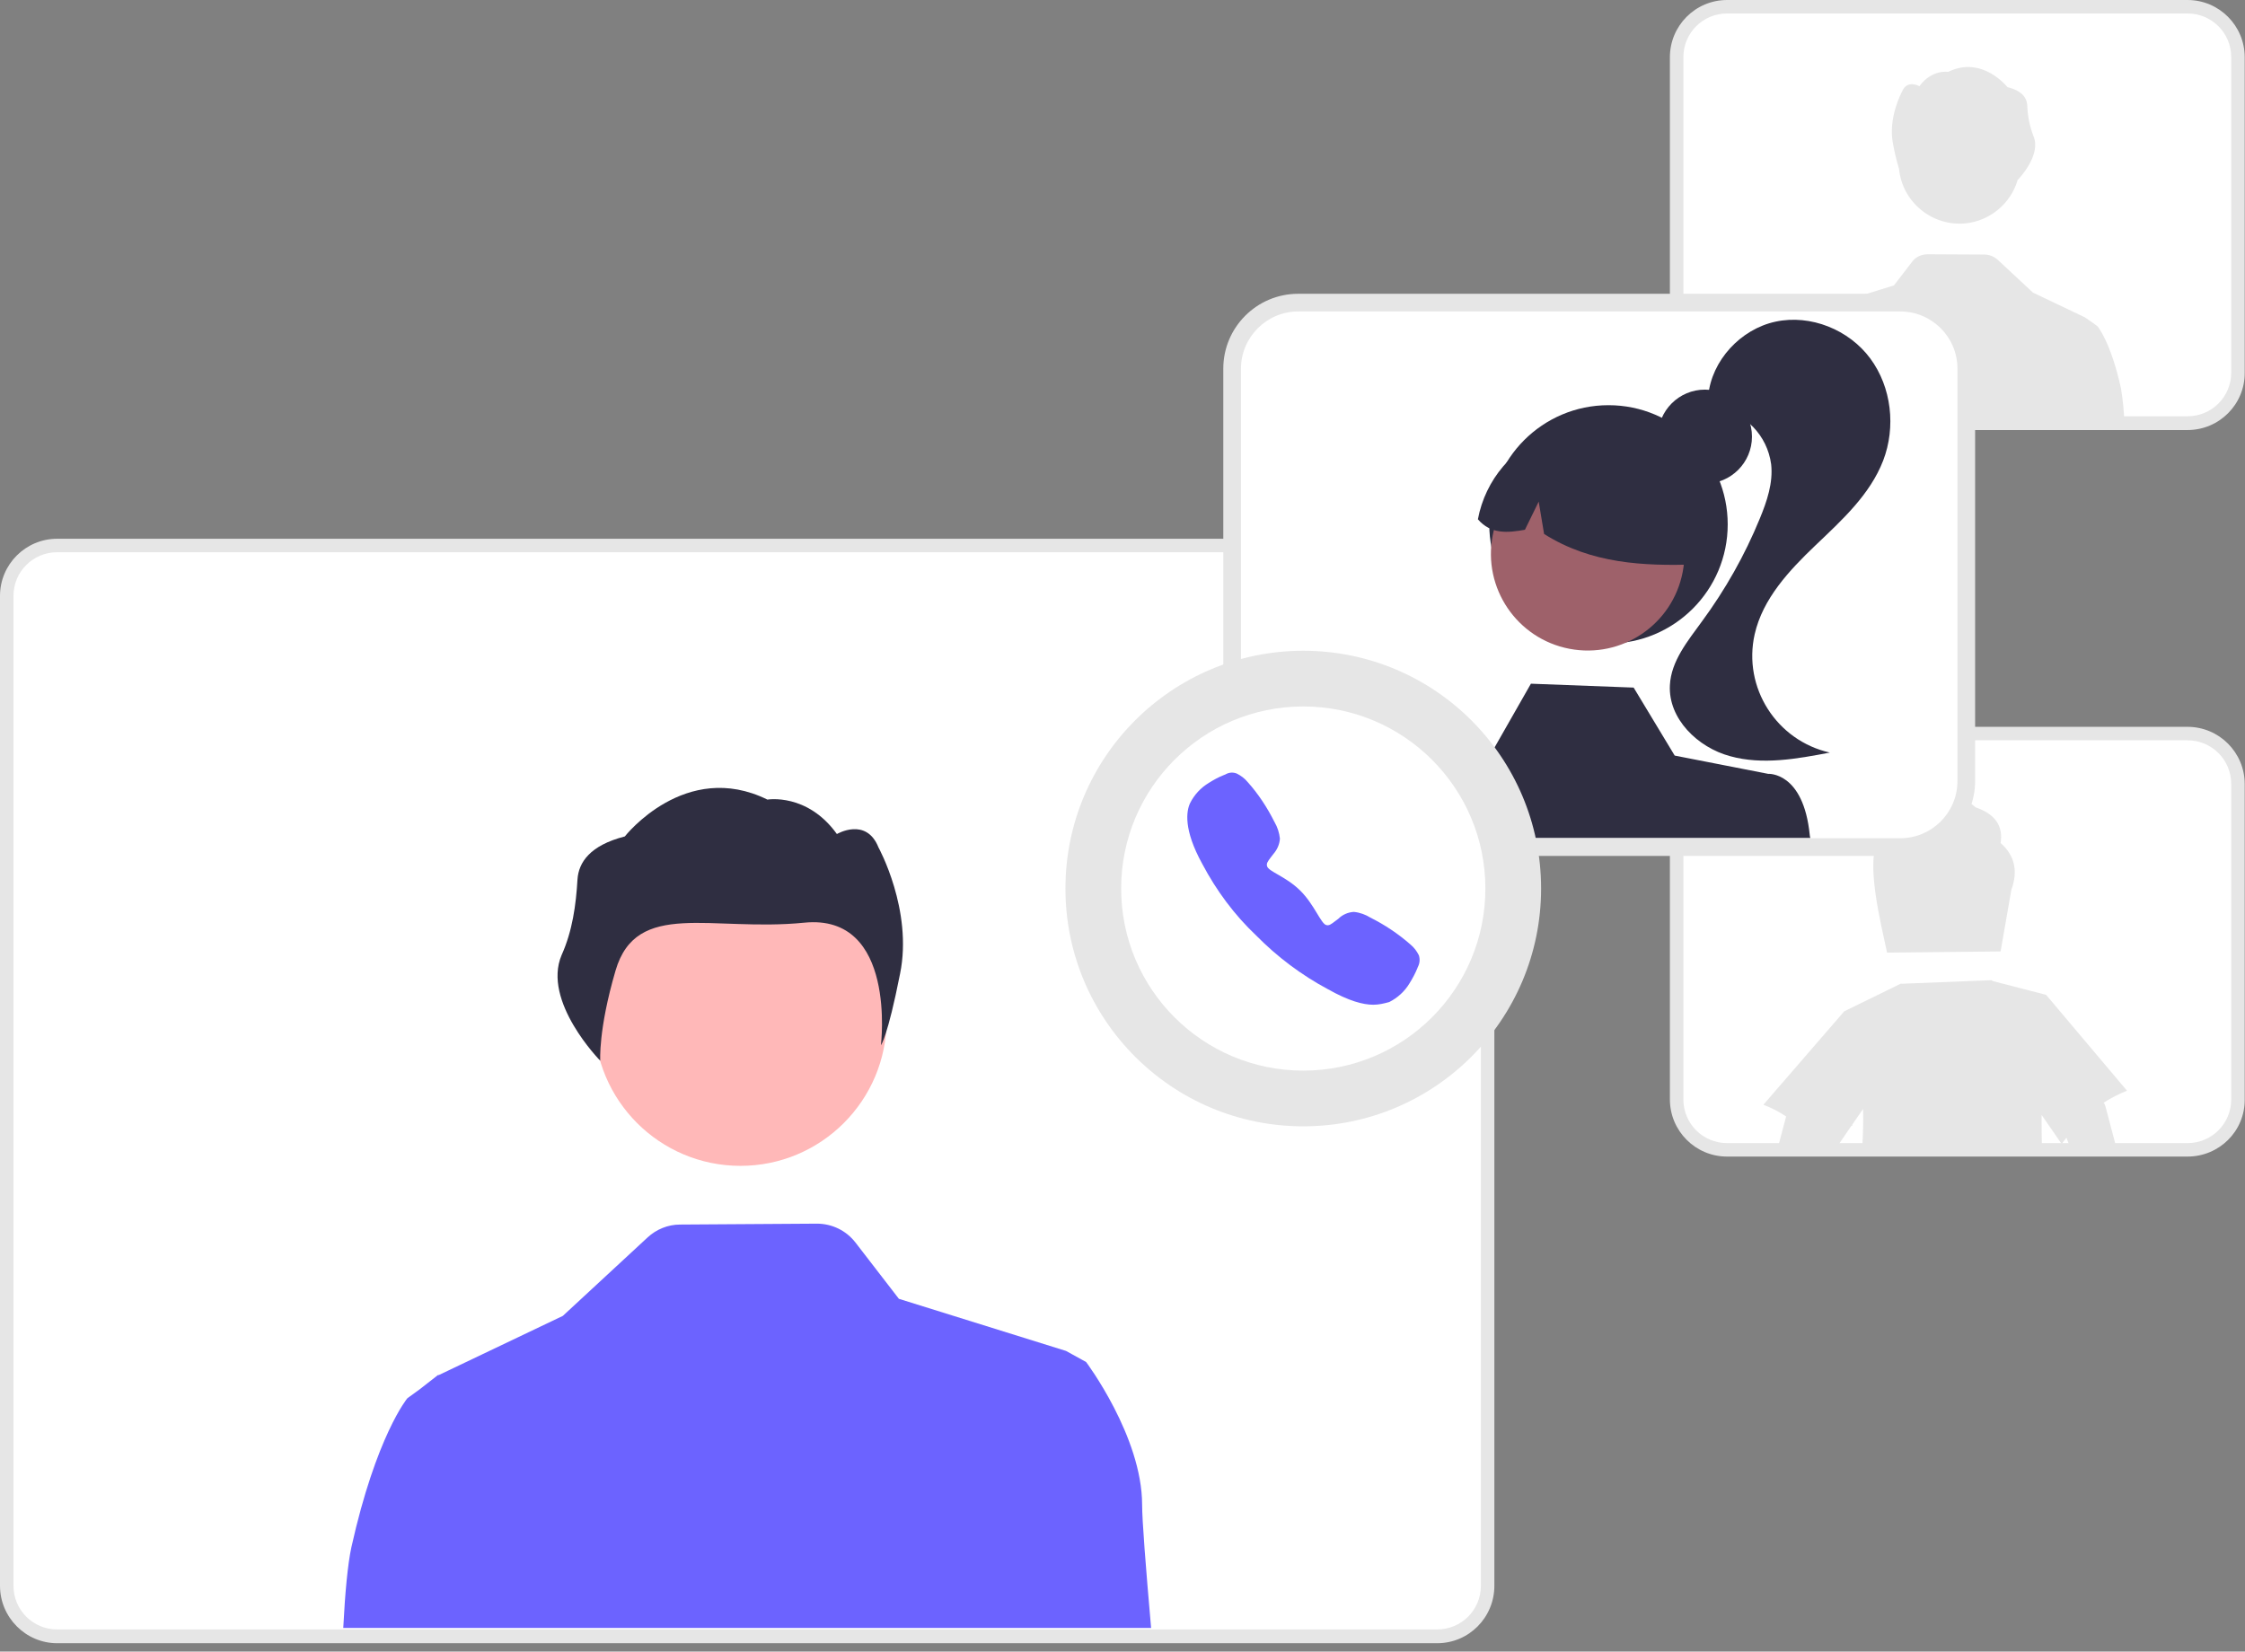 <svg version="1.1" id="Layer_1" xmlns="http://www.w3.org/2000/svg" xmlns:xlink="http://www.w3.org/1999/xlink" x="0px" y="0px"
	 viewBox="0 0 749.5 551.5" style="enable-background:new 0 0 749.5 551.5;" xml:space="preserve">
<rect x="0" y="0" width="749.5" height="551.5" fill="#808080" stroke="none"/>
<style type="text/css">
	.st0{fill:#E6E6E6;}
	.st1{fill:#FFFFFF;}
	.st2{fill:#FFB8B8;}
	.st3{fill:#2F2E41;}
	.st4{fill:#6C63FF;}
	.st5{fill:#9E616A;}
</style>
<path class="st0" d="M479.8,548.7H19.1C8.6,548.7,0,540.1,0,529.5V199c0-10.6,8.6-19.1,19.1-19.1h460.7c10.6,0,19.1,8.6,19.1,19.1
	v330.5C498.9,540.1,490.4,548.7,479.8,548.7z M19.1,190c-5,0-9.1,4.1-9.1,9.1v330.5c0,5,4.1,9.1,9.1,9.1h460.7c5,0,9.1-4.1,9.1-9.1
	V199c0-5-4.1-9.1-9.1-9.1L19.1,190z"/>
<path class="st1" d="M479.8,544.1H19.1c-8.1,0-14.6-6.5-14.6-14.6V199c0-8.1,6.5-14.6,14.6-14.6h460.7c8.1,0,14.6,6.5,14.6,14.6
	v330.5C494.4,537.6,487.9,544.1,479.8,544.1z"/>
<circle id="bc830966-b266-4f4f-8d3f-80253a76a671" class="st2" cx="247.2" cy="340.5" r="48.8"/>
<path id="b07e6ca0-7838-4b10-83c0-af225f768a0c-3000" class="st3" d="M192.8,293.6c0.4-5.6,4.1-11.3,15.8-14.3
	c0,0,20.2-25.8,47.6-12.3c0,0,13.3-2.3,23.2,11.5c0,0,9.8-5.8,13.9,4.5c0,0,11.5,20.9,7.2,42.1c-4.2,21.3-6.4,23.9-6.4,23.9
	s5.4-44-25.6-40.9s-56-7.9-63,16c-5.8,19.8-5.1,30.1-5.1,30.1s-19.5-19.8-12.9-35.3C191.1,310.9,192.3,302.2,192.8,293.6z"/>
<path class="st4" d="M114.6,543.6h269.7c-1.8-20.6-3-35.9-3-41.1c0-22.8-18.7-47.7-18.7-47.7l-6.7-3.7l-55.8-17.4l-14.5-18.8
	c-3.1-4-7.8-6.3-12.9-6.3l-45.7,0.3c-4,0-7.9,1.6-10.8,4.3l-28.3,26.2l-41.5,19.8l-0.1-0.1l-0.4,0.3L140,464l-4,2.9
	c0,0-10.4,12.5-18.7,49.8C116.1,522.3,115.2,531.7,114.6,543.6z"/>
<path class="st0" d="M730.3,386.2H576.6c-10.6,0-19.1-8.6-19.1-19.1V261.8c0-10.6,8.6-19.1,19.1-19.1h153.7
	c10.6,0,19.1,8.6,19.1,19.1v105.3C749.5,377.7,740.9,386.2,730.3,386.2z M576.6,252.7c-5,0-9.1,4.1-9.1,9.1v105.3
	c0,5,4.1,9.1,9.1,9.1h153.7c5,0,9.1-4.1,9.1-9.1V261.8c0-5-4.1-9.1-9.1-9.1L576.6,252.7z"/>
<path class="st1" d="M730.3,381.7H576.6c-8.1,0-14.6-6.5-14.6-14.6V261.8c0-8.1,6.5-14.6,14.6-14.6h153.7c8.1,0,14.6,6.5,14.6,14.6
	v105.3C744.9,375.2,738.4,381.7,730.3,381.7z"/>
<path class="st0" d="M667.9,281.5c0.9-5.5-1.6-9.6-8.3-11.9c-6.6-5.8-16.4-7.1-22.3,2.1c-4.9-0.3-9.2,3.4-9.7,8.3
	c-5.4,6.3,0.6,29.3,2.4,38.1l9.5-0.1l18.9-0.2l9.5-0.1l3.6-20.6C673.7,291.1,672.8,285.8,667.9,281.5z"/>
<path class="st0" d="M702.3,368.2c2.5-1.6,5.1-2.9,7.8-4l-27-32l-17.8-4.6c-0.1-0.1-0.3-0.2-0.4-0.3l-30.1,1.2l-0.1-0.1l-19,9.3
	l-27,31.2c2.7,1,5.2,2.3,7.6,3.9l-2.8,10.6H613l5.1-7.5h0.3c0-0.1,0-0.3,0-0.4l3.6-5.2c0.1,4.2,0,8.6-0.3,13.1h60
	c-0.1-3.7-0.1-7.4-0.1-11.1l6.7,9.7c0.5-0.7,1-1.4,1.6-2.1l1.3,3.5h15.4l-3.7-14C702.7,368.9,702.6,368.5,702.3,368.2z"/>
<path class="st0" d="M730.3,143.6H576.6c-10.6,0-19.1-8.6-19.1-19.1V19.1C557.5,8.6,566,0,576.6,0h153.7c10.6,0,19.1,8.6,19.1,19.1
	v105.3C749.5,135,740.9,143.6,730.3,143.6z M576.6,10.1c-5,0-9.1,4.1-9.1,9.1v105.3c0,5,4.1,9.1,9.1,9.1h153.7c5,0,9.1-4.1,9.1-9.1
	V19.1c0-5-4.1-9.1-9.1-9.1H576.6z"/>
<path class="st1" d="M730.3,139H576.6c-8.1,0-14.6-6.5-14.6-14.6V19.1c0-8.1,6.5-14.6,14.6-14.6h153.7c8.1,0,14.6,6.5,14.6,14.6
	v105.3C744.9,132.5,738.4,139,730.3,139z"/>
<path class="st0" d="M634,56.4c1.1,11.1,11,19.2,22.1,18.2c8.2-0.8,15.2-6.6,17.5-14.5c0.7-0.7,7.9-8.4,5.3-14.6
	c-1.3-3.3-2-6.9-2.1-10.5c-0.2-2.3-1.7-4.7-6.6-5.9c0,0-8.4-10.7-19.8-5.1c0,0-5.5-0.9-9.6,4.8c0,0-4.1-2.4-5.8,1.8
	c0,0-4.8,8.7-3,17.5C632.5,50.9,633.2,53.7,634,56.4z"/>
<path class="st0" d="M708.1,129.7c-3.4-15.5-7.8-20.7-7.8-20.7l-1.6-1.2l-2.6-1.8l-0.2-0.1l0,0l-17.2-8.2L667,86.8
	c-1.2-1.1-2.8-1.8-4.5-1.8l-18.9-0.1c-2.1,0-4.1,0.9-5.3,2.6l-6,7.8l-23.2,7.2l-2.8,1.5c0,0-7.8,10.3-7.8,19.8c0,2.1-0.5,8.5-1.2,17
	h111.9C709.1,137.1,708.7,133.4,708.1,129.7z"/>
<path class="st0" d="M634.4,285.8h-201c-13.8,0-25-11.2-25-25V123.1c0-13.8,11.2-25,25-25h201c13.8,0,25,11.2,25,25v137.7
	C659.4,274.6,648.2,285.7,634.4,285.8z M433.4,111.2c-6.5,0-11.8,5.3-11.8,11.8v137.7c0,6.5,5.3,11.8,11.8,11.8h201
	c6.5,0,11.8-5.3,11.8-11.8V123.1c0-6.5-5.3-11.8-11.8-11.8L433.4,111.2z"/>
<path class="st1" d="M634.4,104h-201c-10.5,0-19.1,8.6-19.1,19.1v137.7c0,10.5,8.6,19.1,19.1,19.1h201c10.5,0,19.1-8.5,19.1-19.1
	V123.1C653.5,112.5,644.9,104,634.4,104z"/>
<circle class="st3" cx="569.2" cy="145.8" r="15.7"/>
<circle class="st3" cx="537" cy="175.1" r="39.8"/>
<ellipse transform="matrix(0.189 -0.982 0.982 0.189 248.193 670.515)" class="st5" cx="530.1" cy="185" rx="32.3" ry="32.3"/>
<path class="st3" d="M517.9,144.7c19.3-6.6,40.4,3.7,47,23.1c2.3,6.7,2.6,13.8,0.9,20.7c-17,0.5-34.5-0.2-50.3-10.2l-1.8-10.8
	l-4.6,9.4c-5.7,1-11.3,1.6-15.7-3.5C495.9,160.1,505.2,149.2,517.9,144.7z"/>
<path class="st3" d="M592.8,107.4c11.7-2.5,24.5,2.7,31.6,12.3c7.1,9.6,8.6,22.9,4.3,34.1c-4.4,11.4-13.8,19.9-22.6,28.3
	c-8.8,8.4-17.6,17.8-20.3,29.7c-4,17.8,7.3,35.5,25.1,39.5c-11,2.1-22.5,4.2-33.3,1.2c-10.8-2.9-20.7-12.5-20.1-23.7
	c0.4-8.1,6-14.8,10.7-21.3c7.8-10.6,14.3-22.1,19.3-34.3c2.4-5.8,4.5-12,3.8-18.2c-1.3-9.6-8.6-17.2-18.1-18.7l-2.9-4.1
	C571.4,120.4,581.1,109.9,592.8,107.4z"/>
<path class="st3" d="M604.2,278.9c-2.1-21.3-13.9-20.5-13.9-20.5l-31.2-6.1l-13.7-22.7l-34.3-1.3l-12.2,21.4l-25.1,3.1l0,0.4
	c-2.5,0.2-11.5,2.2-13.3,20.5c-0.2,1.7-0.4,3.7-0.7,6.1h144.6C604.3,279.5,604.2,279.2,604.2,278.9z"/>
<circle class="st0" cx="435.1" cy="296.7" r="79.4"/>
<circle class="st1" cx="435.1" cy="296.7" r="60.8"/>
<path class="st4" d="M458.5,335.5c-3.4,0-8.1-1.2-15.2-5.2c-8.8-4.7-16.9-10.8-23.9-17.9c-7.3-6.9-13.3-15-18-23.9
	c-6.4-11.6-5.3-17.7-4.1-20.3c1.4-2.8,3.6-5.2,6.3-6.8c1.6-1,3.2-1.9,5-2.6c0.2-0.1,0.3-0.1,0.5-0.2c1.2-0.7,2.5-0.8,3.8-0.3
	c1.4,0.7,2.6,1.6,3.6,2.8c3.6,4,6.6,8.6,9,13.4c1,1.7,1.6,3.6,1.8,5.5c-0.1,1.9-0.9,3.7-2.2,5.2c-0.2,0.3-0.5,0.6-0.7,0.9
	c-1.3,1.7-1.6,2.2-1.4,3.1c0.4,1.8,6.2,3.4,11,8.1s7,11.2,8.8,11.6c0.9,0.2,1.4-0.1,3.2-1.5c0.3-0.2,0.5-0.4,0.8-0.6
	c1.4-1.4,3.3-2.2,5.2-2.3h0c2,0.2,3.9,0.9,5.5,1.9c4.8,2.4,9.3,5.4,13.4,9c1.2,1,2.1,2.2,2.8,3.6c0.4,1.3,0.3,2.6-0.3,3.8
	c-0.1,0.1-0.1,0.3-0.2,0.5c-0.7,1.7-1.6,3.4-2.6,5c-1.6,2.7-4,4.9-6.8,6.3C462,335.1,460.3,335.5,458.5,335.5z"/>
</svg>
